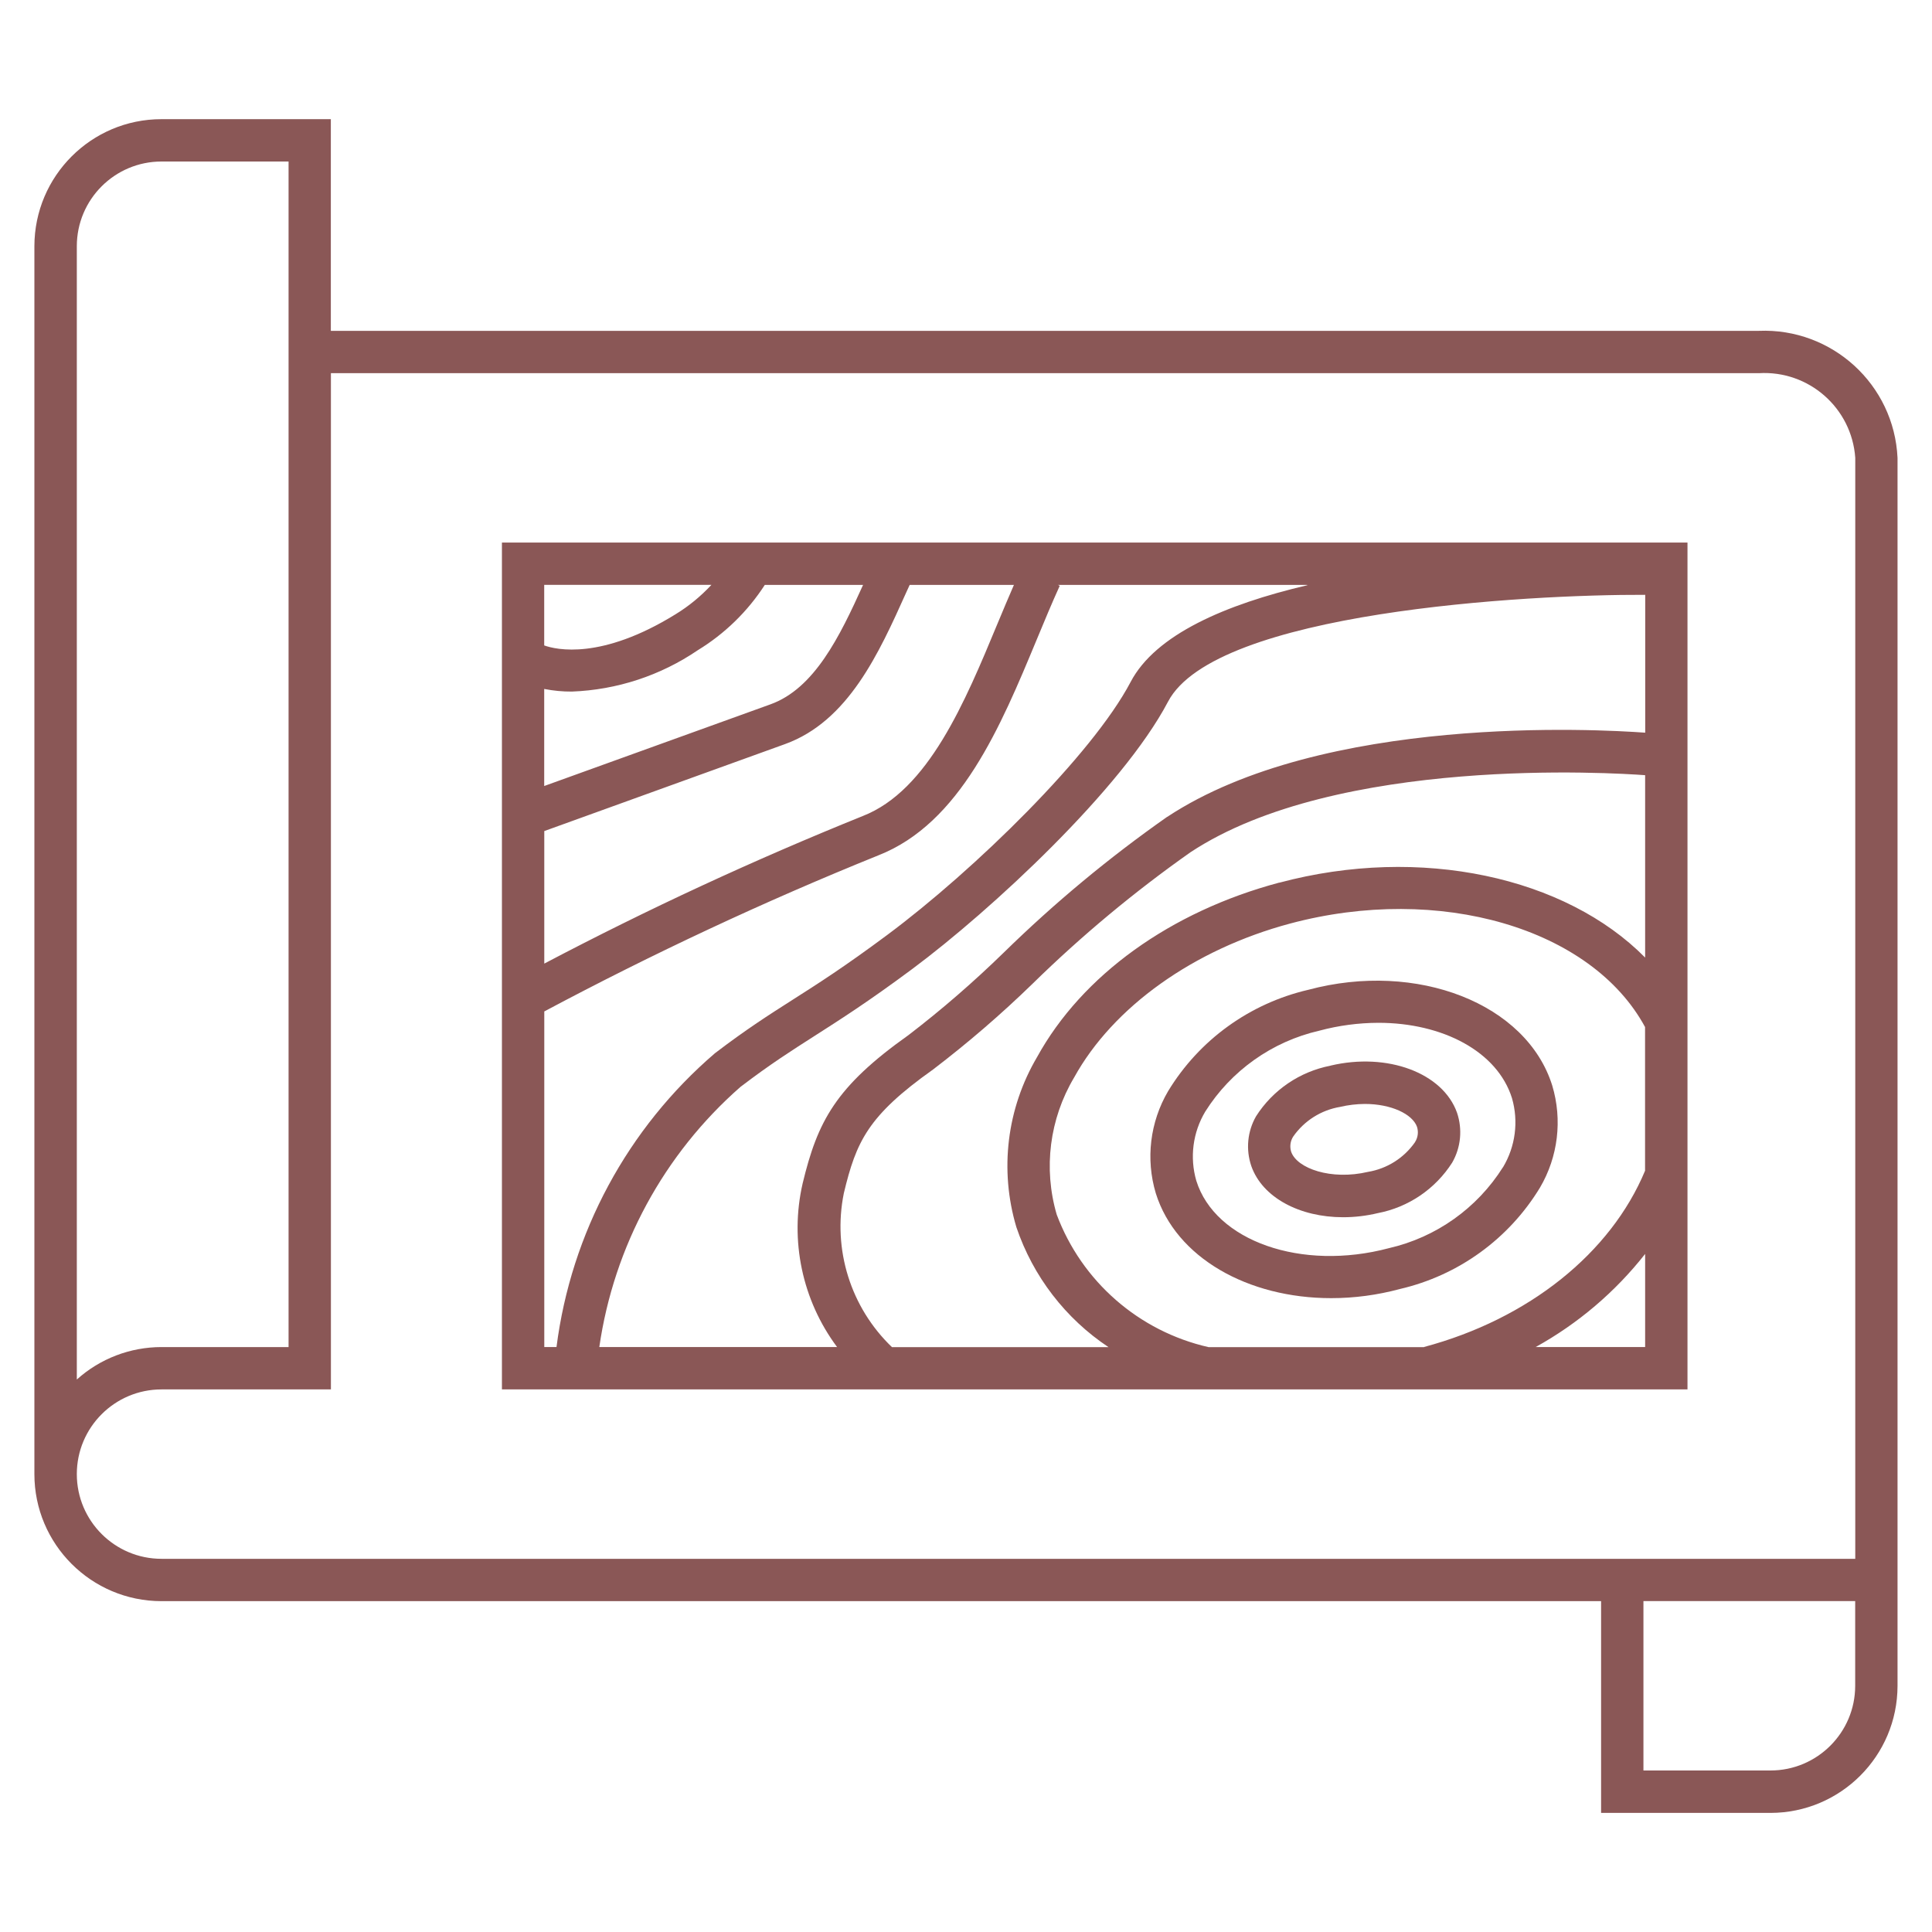 <svg viewBox="0 0 250 250" xmlns="http://www.w3.org/2000/svg"><g fill="#8a5756"><path d="m227.58 42.81h-184.77v-27.39h-21.92c-9.07 0-16.43 7.36-16.44 16.44v158.89c0 9.07 7.36 16.43 16.44 16.44h186.29v27.4h21.92c9.07-.01 16.43-7.36 16.44-16.44v-158.9c-.44-9.49-8.47-16.83-17.96-16.44zm-217.64-10.95c0-6.05 4.91-10.96 10.96-10.96h16.44v153.41h-16.44c-4.05 0-7.95 1.49-10.96 4.2zm0 158.89c0-6.05 4.91-10.96 10.96-10.96h21.92v-131.5h184.77c6.46-.39 12.03 4.5 12.48 10.96v142.46h-219.17c-6.05 0-10.96-4.91-10.96-10.96zm230.12 27.39c0 6.05-4.91 10.96-10.96 10.96h-16.44v-21.92h27.4z"/><path d="m64.95 179.79h153.41v-109.58h-153.41zm34.02-104.1h12.71c-3.04 6.73-6.3 13.4-11.98 15.45l-29.28 10.57v-12.56c1.18.23 2.38.35 3.58.34 5.83-.22 11.47-2.07 16.29-5.35 3.49-2.13 6.46-5.02 8.68-8.46zm-28.54 31.85 31.14-11.25c8.2-2.96 12.17-11.78 15.67-19.57.16-.35.31-.69.47-1.03h13.49c-.71 1.64-1.42 3.31-2.14 5.05-4.19 10.1-8.94 21.54-17.41 24.85-14.05 5.67-27.81 12.04-41.22 19.1v-17.14zm0 23.34c14.04-7.48 28.46-14.23 43.21-20.19 10.64-4.16 15.87-16.75 20.48-27.85 1.01-2.44 2-4.82 3.01-7.04l-.23-.11h32.21c.12 0 .13.02 0 .05-10.5 2.47-19.59 6.36-22.81 12.51-4.96 9.43-20.2 24.33-31.49 32.73-5.58 4.15-8.99 6.32-12.29 8.42-3.04 1.94-5.92 3.77-10.01 6.89-11.31 9.7-18.61 23.25-20.5 38.02h-1.58zm142.45 20.59c-4.44 10.68-15.07 19.21-28.61 22.83v.02h-27.88c-9.02-2.05-16.4-8.49-19.65-17.15-1.75-5.97-.93-12.4 2.25-17.74 5.04-9.14 15.49-16.59 27.94-19.92 19.33-5.17 39.02.6 45.94 13.39v18.56zm-47.35-37.26c-14.08 3.76-25.5 11.98-31.33 22.57-3.92 6.65-4.89 14.62-2.68 22.02 2.15 6.35 6.34 11.81 11.92 15.52h-28.02c-5.35-5.13-7.7-12.64-6.23-19.91 1.61-6.7 3.1-10.02 11.54-16.01 4.52-3.45 8.83-7.16 12.9-11.12 6.34-6.21 13.17-11.89 20.42-17 18.99-12.53 54.78-10.27 58.83-9.97v23.6c-10.28-10.41-29.03-14.58-47.34-9.69zm-14.5-8.51c-7.51 5.27-14.58 11.14-21.14 17.56-3.9 3.8-8.01 7.37-12.33 10.68-9.43 6.69-11.76 11.14-13.7 19.2-1.69 7.37-.06 15.11 4.46 21.17h-30.77c1.88-13.04 8.36-24.98 18.27-33.67 3.91-2.98 6.57-4.66 9.63-6.62 3.22-2.06 6.88-4.38 12.62-8.65 10.16-7.56 27.14-23.29 33.07-34.57 6.1-11.63 46.37-13.89 61.75-13.83v17.84c-6.15-.45-41.7-2.41-61.86 10.9zm47.68 68.61c5.48-3.03 10.3-7.13 14.17-12.05v12.05zm-106.66-98.62c-1.37 1.47-2.92 2.75-4.64 3.8-9.59 5.93-15.42 4.59-16.99 4.03v-7.84h21.62z"/><path d="m169.29 128.08c-7.57 1.76-14.11 6.48-18.14 13.12-2.34 3.99-2.92 8.78-1.59 13.21 2.61 8.35 11.94 13.57 22.69 13.57 3 0 5.99-.4 8.88-1.18 7.57-1.75 14.11-6.48 18.14-13.12 2.35-3.99 2.92-8.78 1.59-13.21-3.31-10.6-17.48-16.16-31.57-12.39zm25.19 22.96c-3.34 5.3-8.64 9.07-14.75 10.47-11.3 3.01-22.49-.9-24.93-8.73-.87-3.01-.45-6.25 1.16-8.94 3.34-5.3 8.65-9.07 14.76-10.47 2.49-.67 5.06-1.01 7.64-1.02 8.32 0 15.4 3.71 17.29 9.75.87 3.01.45 6.25-1.16 8.94z"/><path d="m172.16 137.9c-3.97.77-7.46 3.14-9.63 6.55-1.12 1.96-1.34 4.3-.61 6.44 1.44 4.09 6.27 6.62 11.88 6.62 1.51 0 3.01-.18 4.48-.53 3.98-.76 7.46-3.13 9.64-6.55 1.12-1.96 1.34-4.3.62-6.44-1.83-5.16-9.01-7.84-16.37-6.1zm10.94 9.9c-1.43 2.05-3.62 3.43-6.08 3.84-4.77 1.12-9.18-.44-9.94-2.59-.21-.67-.12-1.39.26-1.98 1.43-2.05 3.62-3.43 6.08-3.84 1.05-.25 2.12-.37 3.19-.38 3.41 0 6.16 1.31 6.75 2.96.21.67.12 1.39-.26 1.98z"/></g></svg>